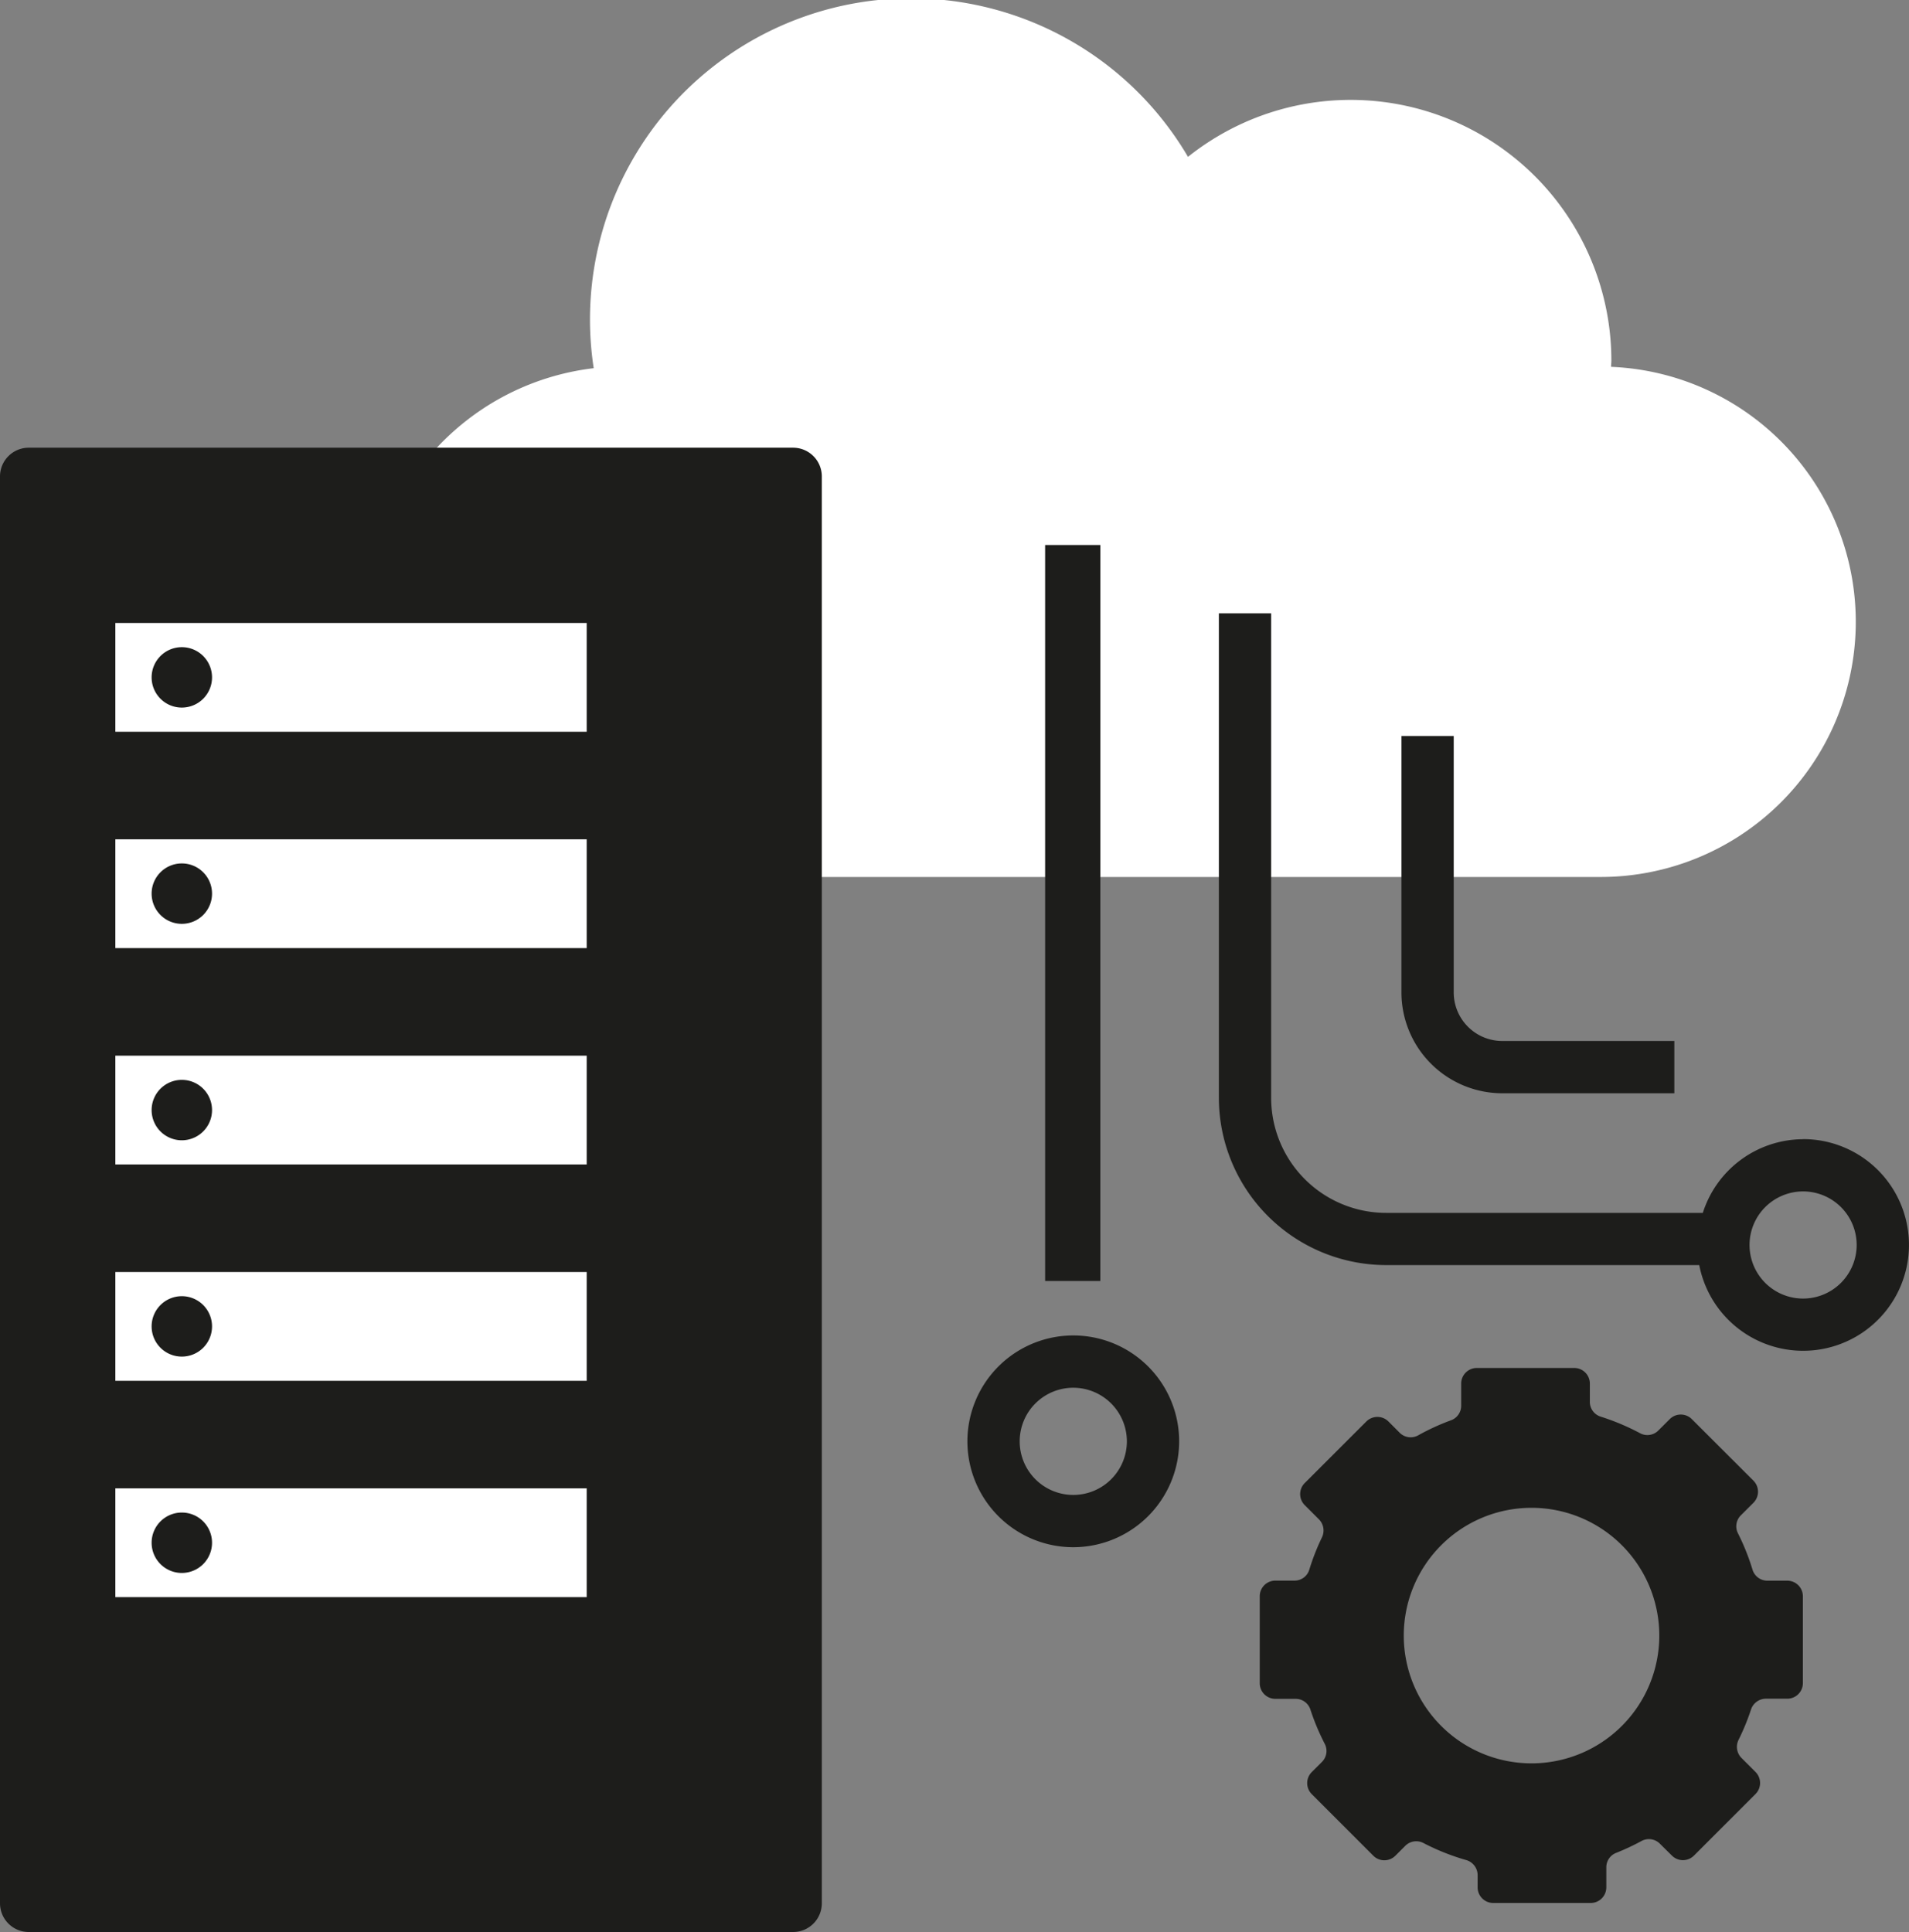 <?xml version="1.0" encoding="UTF-8"?>
<svg xmlns="http://www.w3.org/2000/svg" xmlns:xlink="http://www.w3.org/1999/xlink" width="80.326" height="81.29" viewBox="0 0 80.326 81.29">
  <rect x="0" y="0" width="80.326" height="81.29" fill="#808080" stroke="none"/>
  <defs>
    <clipPath id="clip-path">
      <rect id="Rectangle_247" data-name="Rectangle 247" width="80.326" height="81.29" transform="translate(0 0)" fill="none"></rect>
    </clipPath>
  </defs>
  <g id="Groupe_171" data-name="Groupe 171" transform="translate(0 0)">
    <g id="Groupe_170" data-name="Groupe 170" clip-path="url(#clip-path)">
      <path id="Tracé_417" data-name="Tracé 417" d="M67.789,15.438c0-.086.013-.17.013-.256A10.97,10.97,0,0,0,49.988,6.6a13.511,13.511,0,0,0-25.006,8.892A10.741,10.741,0,0,0,26.227,36.9H67.335a10.737,10.737,0,0,0,.454-21.465" fill="#fff"></path>
      <rect id="Rectangle_241" data-name="Rectangle 241" width="2.323" height="30.968" transform="translate(43.976 22.931)" fill="#1d1d1b"></rect>
      <path id="Tracé_418" data-name="Tracé 418" d="M70.452,46H63.211a4.247,4.247,0,0,1-4.242-4.243V30.967h2.2V41.76A2.045,2.045,0,0,0,63.211,43.8h7.241Z" fill="#1d1d1b"></path>
      <path id="Tracé_419" data-name="Tracé 419" d="M75.871,47.933a4.446,4.446,0,0,0-4.221,3.1H58.323a4.841,4.841,0,0,1-4.836-4.835V25.807h-2.2V46.194a7.043,7.043,0,0,0,7.036,7.035H71.5a4.453,4.453,0,1,0,4.37-5.3m0,6.709a2.254,2.254,0,1,1,2.254-2.254,2.257,2.257,0,0,1-2.254,2.254" fill="#1d1d1b"></path>
      <path id="Tracé_420" data-name="Tracé 420" d="M45.161,65.1a4.455,4.455,0,1,1,4.455-4.455A4.46,4.46,0,0,1,45.161,65.1m0-6.71a2.255,2.255,0,1,0,2.255,2.255,2.258,2.258,0,0,0-2.255-2.255" fill="#1d1d1b"></path>
      <path id="Tracé_421" data-name="Tracé 421" d="M33.373,81.29H1.208A1.208,1.208,0,0,1,0,80.082V20.046a1.208,1.208,0,0,1,1.208-1.208H33.373a1.207,1.207,0,0,1,1.207,1.208V80.082a1.207,1.207,0,0,1-1.207,1.208" fill="#1d1d1b"></path>
      <rect id="Rectangle_242" data-name="Rectangle 242" width="19.833" height="4.577" transform="translate(4.854 26.212)" fill="#fff"></rect>
      <path id="Tracé_422" data-name="Tracé 422" d="M8.922,28.5A1.271,1.271,0,1,1,7.651,27.23,1.271,1.271,0,0,1,8.922,28.5" fill="#1d1d1b"></path>
      <rect id="Rectangle_243" data-name="Rectangle 243" width="19.833" height="4.577" transform="translate(4.854 35.315)" fill="#fff"></rect>
      <path id="Tracé_423" data-name="Tracé 423" d="M8.922,37.6a1.271,1.271,0,1,1-1.271-1.271A1.271,1.271,0,0,1,8.922,37.6" fill="#1d1d1b"></path>
      <rect id="Rectangle_244" data-name="Rectangle 244" width="19.833" height="4.577" transform="translate(4.854 44.418)" fill="#fff"></rect>
      <path id="Tracé_424" data-name="Tracé 424" d="M8.922,46.707a1.271,1.271,0,1,1-1.271-1.271,1.271,1.271,0,0,1,1.271,1.271" fill="#1d1d1b"></path>
      <rect id="Rectangle_245" data-name="Rectangle 245" width="19.833" height="4.577" transform="translate(4.854 53.521)" fill="#fff"></rect>
      <path id="Tracé_425" data-name="Tracé 425" d="M8.922,55.809a1.271,1.271,0,1,1-1.271-1.271,1.271,1.271,0,0,1,1.271,1.271" fill="#1d1d1b"></path>
      <rect id="Rectangle_246" data-name="Rectangle 246" width="19.833" height="4.577" transform="translate(4.854 62.623)" fill="#fff"></rect>
      <path id="Tracé_426" data-name="Tracé 426" d="M8.922,64.912a1.271,1.271,0,1,1-1.271-1.271,1.271,1.271,0,0,1,1.271,1.271" fill="#1d1d1b"></path>
      <path id="Tracé_427" data-name="Tracé 427" d="M75.213,66.508h-.844a.652.652,0,0,1-.625-.455,9.519,9.519,0,0,0-.619-1.546.651.651,0,0,1,.127-.75l.528-.527a.658.658,0,0,0,0-.93l-2.593-2.59a.657.657,0,0,0-.928,0l-.478.477a.649.649,0,0,1-.762.121,9.826,9.826,0,0,0-1.676-.705.649.649,0,0,1-.446-.622v-.766a.657.657,0,0,0-.657-.657h-4.1a.657.657,0,0,0-.657.657v.929a.649.649,0,0,1-.42.612,9.72,9.72,0,0,0-1.392.638.652.652,0,0,1-.777-.111l-.472-.474a.66.66,0,0,0-.929,0L54.9,62.4a.656.656,0,0,0,0,.929l.6.6a.667.667,0,0,1,.121.764,9.563,9.563,0,0,0-.528,1.348.645.645,0,0,1-.612.464h-.817a.657.657,0,0,0-.657.657v3.661a.657.657,0,0,0,.657.657h.852a.65.65,0,0,1,.62.443,9.714,9.714,0,0,0,.609,1.456.651.651,0,0,1-.123.757l-.426.425a.656.656,0,0,0,0,.929l2.589,2.59a.656.656,0,0,0,.929,0l.421-.421a.655.655,0,0,1,.769-.108,9.631,9.631,0,0,0,1.8.715.663.663,0,0,1,.471.64v.506a.657.657,0,0,0,.657.657h4.1a.658.658,0,0,0,.658-.657v-.84a.647.647,0,0,1,.4-.606,9.815,9.815,0,0,0,1.085-.507.65.65,0,0,1,.769.116l.505.5a.657.657,0,0,0,.929,0l2.589-2.59a.656.656,0,0,0,0-.929l-.581-.581a.663.663,0,0,1-.135-.763,9.593,9.593,0,0,0,.53-1.291.662.662,0,0,1,.632-.447h.891a.657.657,0,0,0,.657-.657V67.165a.657.657,0,0,0-.657-.657M64.442,74.194a5.376,5.376,0,1,1,5.377-5.377,5.377,5.377,0,0,1-5.377,5.377" fill="#1d1d1b"></path>
    </g>
  </g>
</svg>
